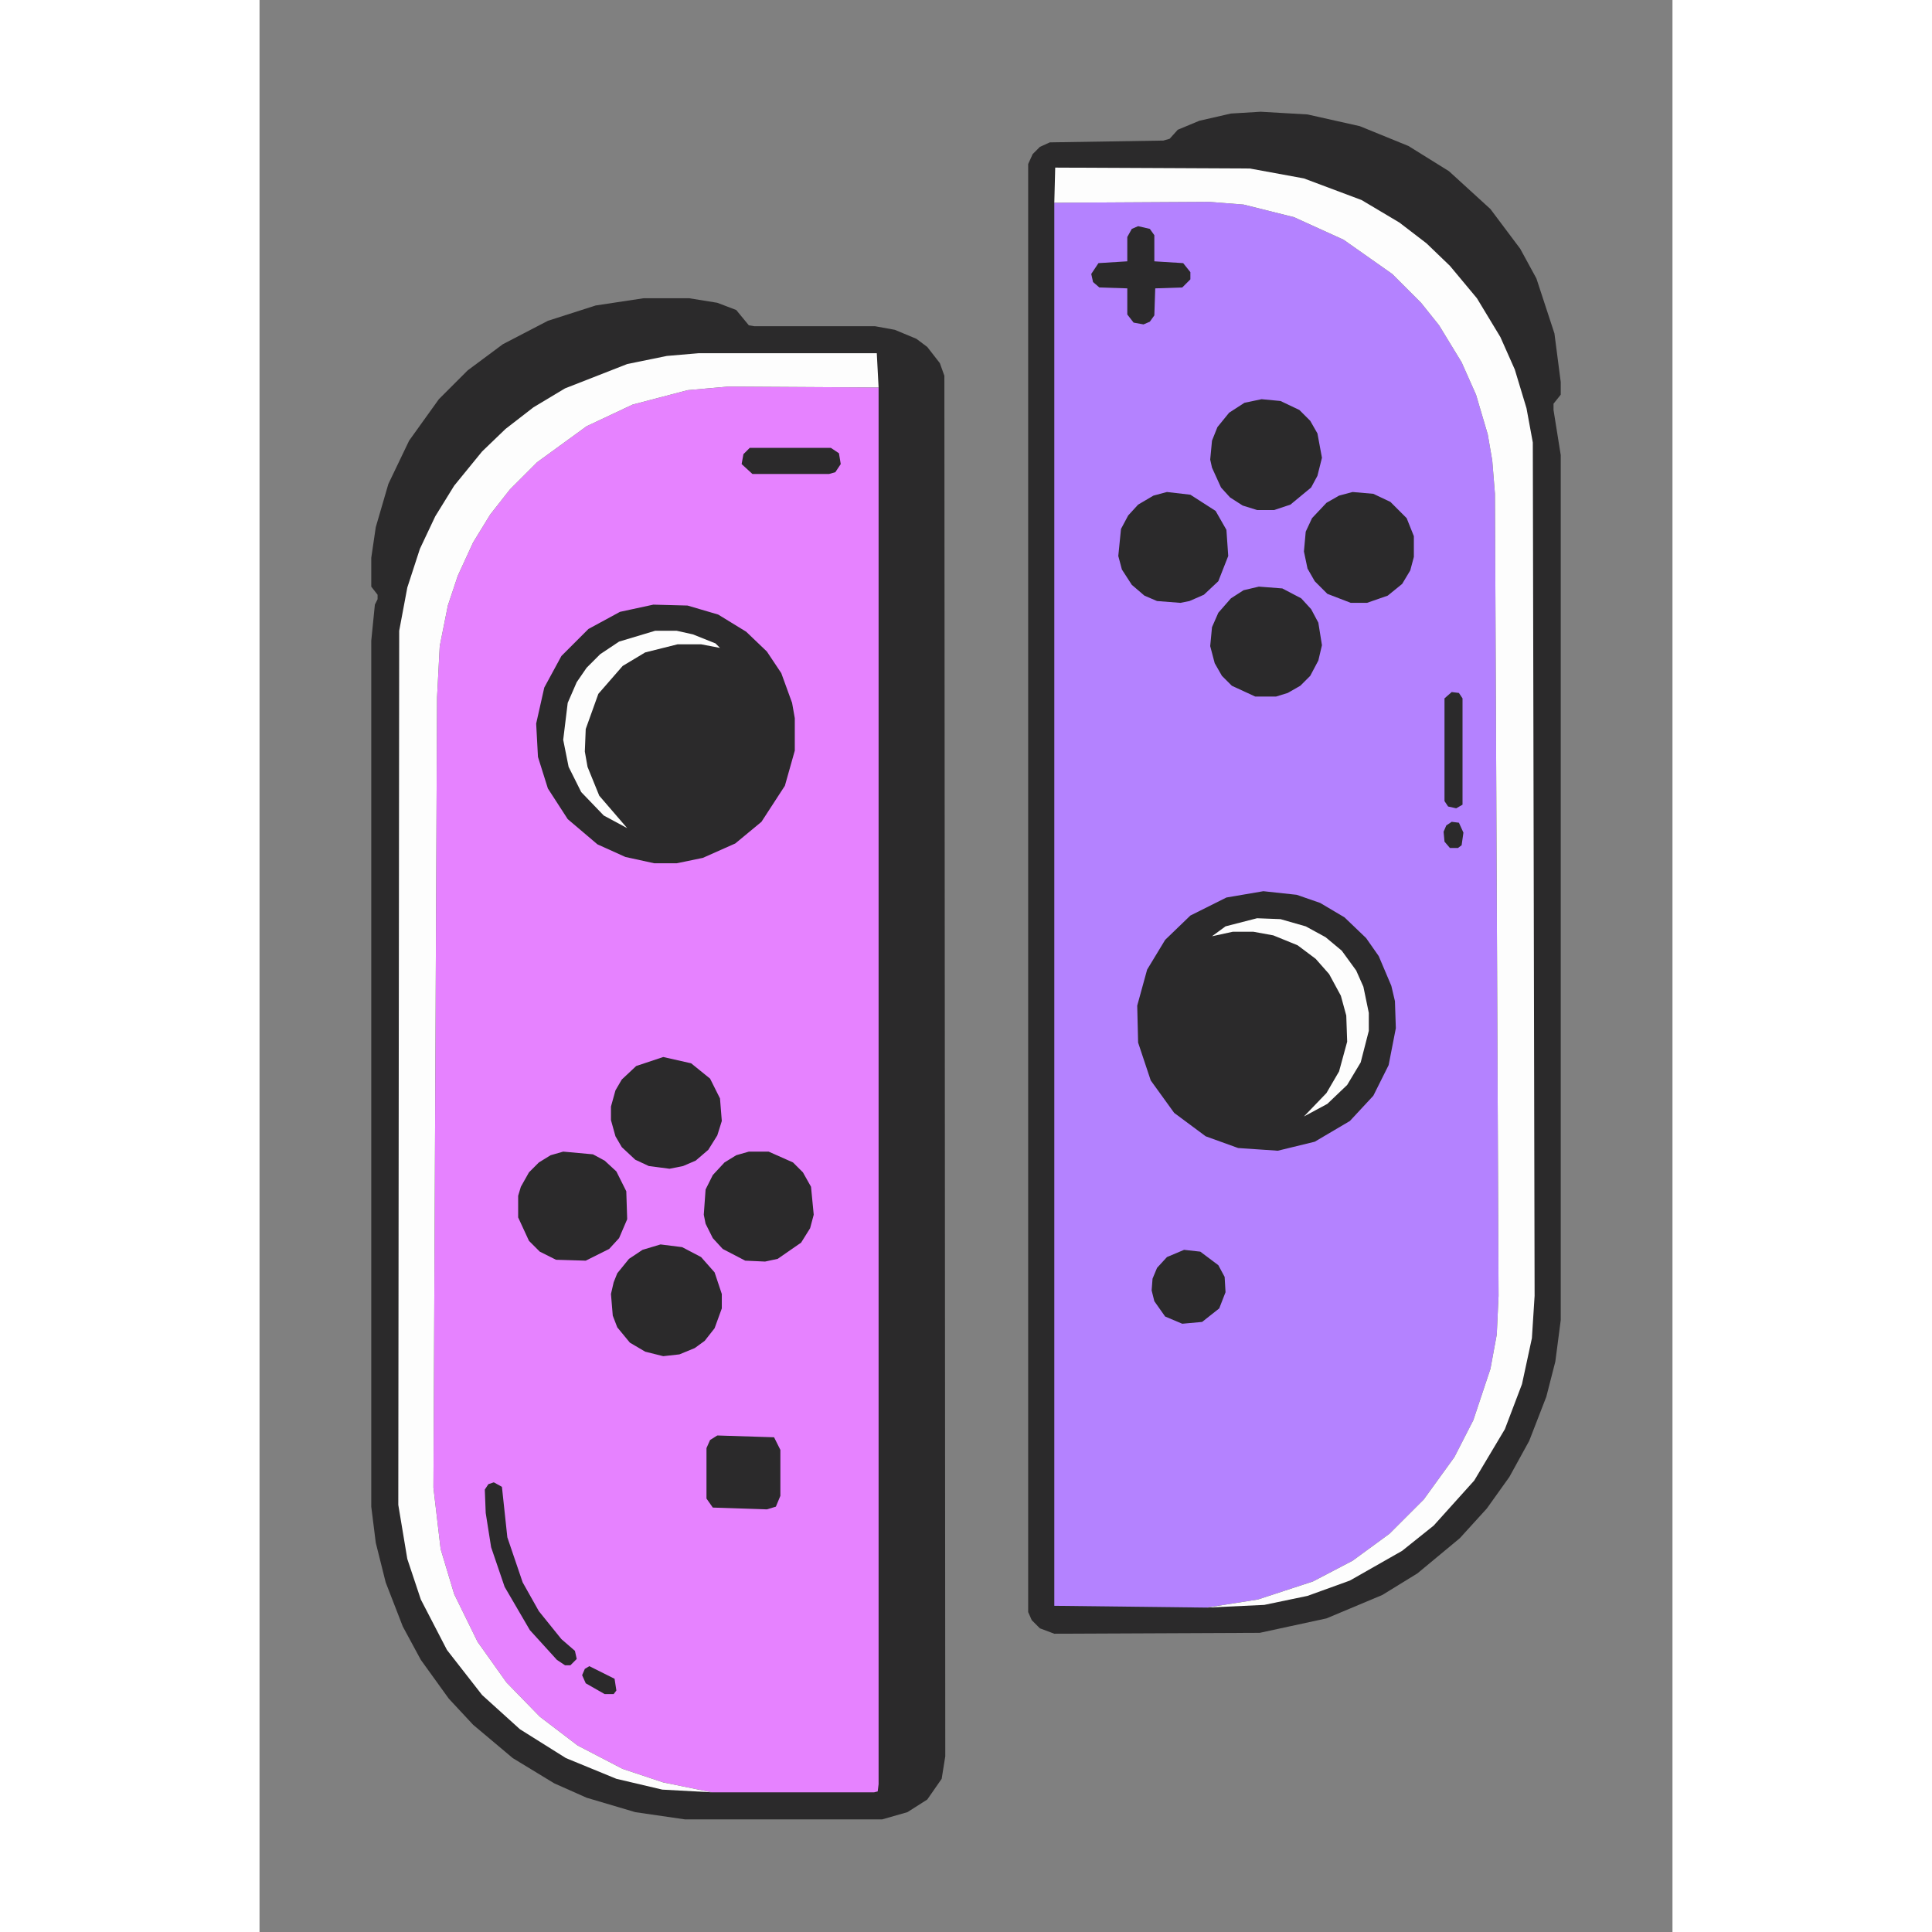 <svg version="1.2" xmlns="http://www.w3.org/2000/svg" viewBox="0 0 1568 2144" width="256" height="256">
	<rect x="0" y="0" width="1568" height="2144" fill="#808080" stroke="none"/>
	<title>f72192f9f8835bfaab917c9dc0ec37af</title>
	<style>
		.s0 { opacity: 1;fill: #2b2a2b } 
		.s1 { opacity: 1;fill: #b482ff } 
		.s2 { opacity: 1;fill: #e682ff } 
		.s3 { opacity: 1;fill: #fdfdfd } 
	</style>
	<g id="Background">
		<path id="Path 0" class="s0" d="m1111 124l52 3 58 13 54 22 45 28 46 42 33 44 18 33 20 61 7 54v14l-8 10v7l8 50v960l-6 46-10 39-19 49-22 40-25 35-30 33-47 39-39 24-62 26-74 16-228 1-16-6-9-9-4-9v-1607l5-11 8-8 11-5 126-2 7-2 9-10 24-10 35-8zm-685 207h51l31 5 21 8 14 17 6 1h134l22 4 24 10 12 9 14 18 5 14 1 1532-4 25-16 23-22 14-28 8h-219l-55-8-54-16-36-16-46-28-44-37-27-29-31-43-20-37-19-49-11-44-5-40v-961l4-40 3-6v-5l-7-9v-32l5-34 14-48 23-48 33-46 32-32 39-29 50-26 53-17z"/>
		<path id="Path 1" class="s1" d="m882 225l172-1 38 3 56 14 55 25 54 38 32 32 20 25 25 41 16 36 13 44 5 29 3 37 4 890-2 43-7 38-19 57-21 41-34 47-38 38-41 30-44 23-61 20-57 9-169-2z"/>
		<path id="Path 2" class="s2" d="m502 1989l-54-11-45-15-50-26-42-32-37-38-32-45-26-53-15-50-8-68 4-877 3-57 9-45 11-33 17-37 19-31 22-28 30-30 55-40 51-24 61-16 45-4 167 1v1550l-1 8-4 1z"/>
		<path id="Path 3" class="s3" d="m882 225l1-39 216 1 60 11 64 24 42 25 30 23 26 25 30 36 26 43 16 36 13 43 7 38 2 947-3 47-11 51-19 50-34 57-45 50-35 28-58 33-47 17-48 10-64 3 57-9 61-20 44-23 41-30 38-38 34-47 21-41 19-57 7-38 2-43-4-890-3-37-5-29-13-44-16-36-25-41-20-25-32-32-54-38-55-25-56-14-38-3zm-380 1764l-55-3-51-12-56-23-51-32-42-38-39-50-29-56-15-45-10-60 1-970 9-48 14-43 17-36 21-34 31-38 26-25 31-24 35-21 69-27 44-9 35-3h198l2 38-167-1-45 4-61 16-51 24-55 40-30 30-22 28-19 31-17 37-11 33-9 45-3 57-4 877 8 68 15 50 26 53 32 45 37 38 42 32 50 26 45 15z"/>
		<path id="Path 4" class="s0" d="m975 251l13 3 5 7v29l32 2 8 10v8l-9 9-30 1-1 30-5 7-7 3-11-2-7-9v-29l-31-1-7-6-2-9 8-12 32-2v-27l5-9zm137 192l21 2 21 10 12 12 8 14 5 27-5 20-7 13-23 19-18 6h-19l-16-5-14-9-10-11-10-22-2-9 2-21 6-15 13-16 17-11zm-568 54h90l9 6 2 12-6 9-7 2h-85l-12-11 2-11zm463 49l26 3 28 18 12 21 2 29-11 28-16 15-16 7-10 2-26-2-14-6-14-12-11-17-4-15 3-30 8-15 11-12 17-10zm206 0l23 2 19 9 18 18 8 20v23l-4 15-9 15-16 13-23 8h-18l-26-10-14-14-8-14-4-19 2-22 7-15 16-17 14-8zm-104 105l26 2 21 11 11 12 8 15 4 25-4 17-9 17-11 11-14 8-13 4h-23l-26-12-11-11-8-14-5-19 2-21 7-16 14-16 14-9zm-672 20l38 1 34 10 31 19 23 22 16 24 12 33 3 17v36l-11 39-26 40-29 24-36 16-29 6h-25l-32-7-31-14-33-28-22-34-11-35-2-37 9-40 19-35 30-30 35-19zm886 97l8 1 4 6v118l-7 4-9-2-4-6v-114zm0 144l8 1 5 11-2 14-4 3h-9l-6-7-1-11 3-7zm-209 77l37 4 26 9 27 16 24 23 14 20 14 33 4 17 1 30-8 41-17 34-26 28-39 23-41 10-44-3-36-13-35-26-26-36-14-42-1-41 11-40 20-33 28-27 40-20zm-666 184l31 7 21 17 11 22 2 25-5 16-10 16-14 12-14 6-15 3-23-3-15-7-15-14-7-12-5-18v-15l5-18 7-12 16-15zm-111 105l33 3 13 7 13 12 11 22 1 31-9 21-11 12-26 13-33-1-18-9-12-12-12-26v-24l3-10 9-16 11-11 13-8zm206 0h22l27 12 11 11 9 16 3 31-4 15-10 16-26 18-14 3-22-1-25-13-11-12-8-16-2-10 2-28 8-16 13-14 13-8zm-98 103l24 3 21 11 15 17 8 24v16l-8 22-11 14-11 8-17 7-18 2-20-5-17-10-14-17-5-13-2-24 3-13 4-10 13-16 15-10zm581 6l18 2 20 15 7 13 1 17-7 18-19 15-22 2-19-8-12-17-3-12 1-13 5-12 11-12zm-518 206l63 2 7 14v51l-5 12-10 3-60-2-7-10v-56l4-9zm-248 52l9 5 6 56 17 50 18 32 25 31 15 13 2 9-7 7h-6l-9-6-30-33-28-48-15-44-6-38-1-26 4-6zm106 204l28 14 2 13-3 4h-10l-21-12-4-9 3-7z"/>
		<path id="Path 5" class="s3" d="m439 700h24l18 4 25 10 5 5-21-4h-26l-36 9-25 15-27 31-14 39-1 25 3 17 13 32 31 36-26-14-25-26-14-28-6-30 5-41 10-23 11-16 15-15 21-14zm668 319l26 1 28 8 22 12 18 15 16 22 8 18 6 29v20l-9 35-15 25-22 21-26 14 25-26 14-24 9-33-1-29-6-22-13-24-15-17-20-15-27-11-22-4h-23l-23 5 15-11z"/>
	</g>
</svg>